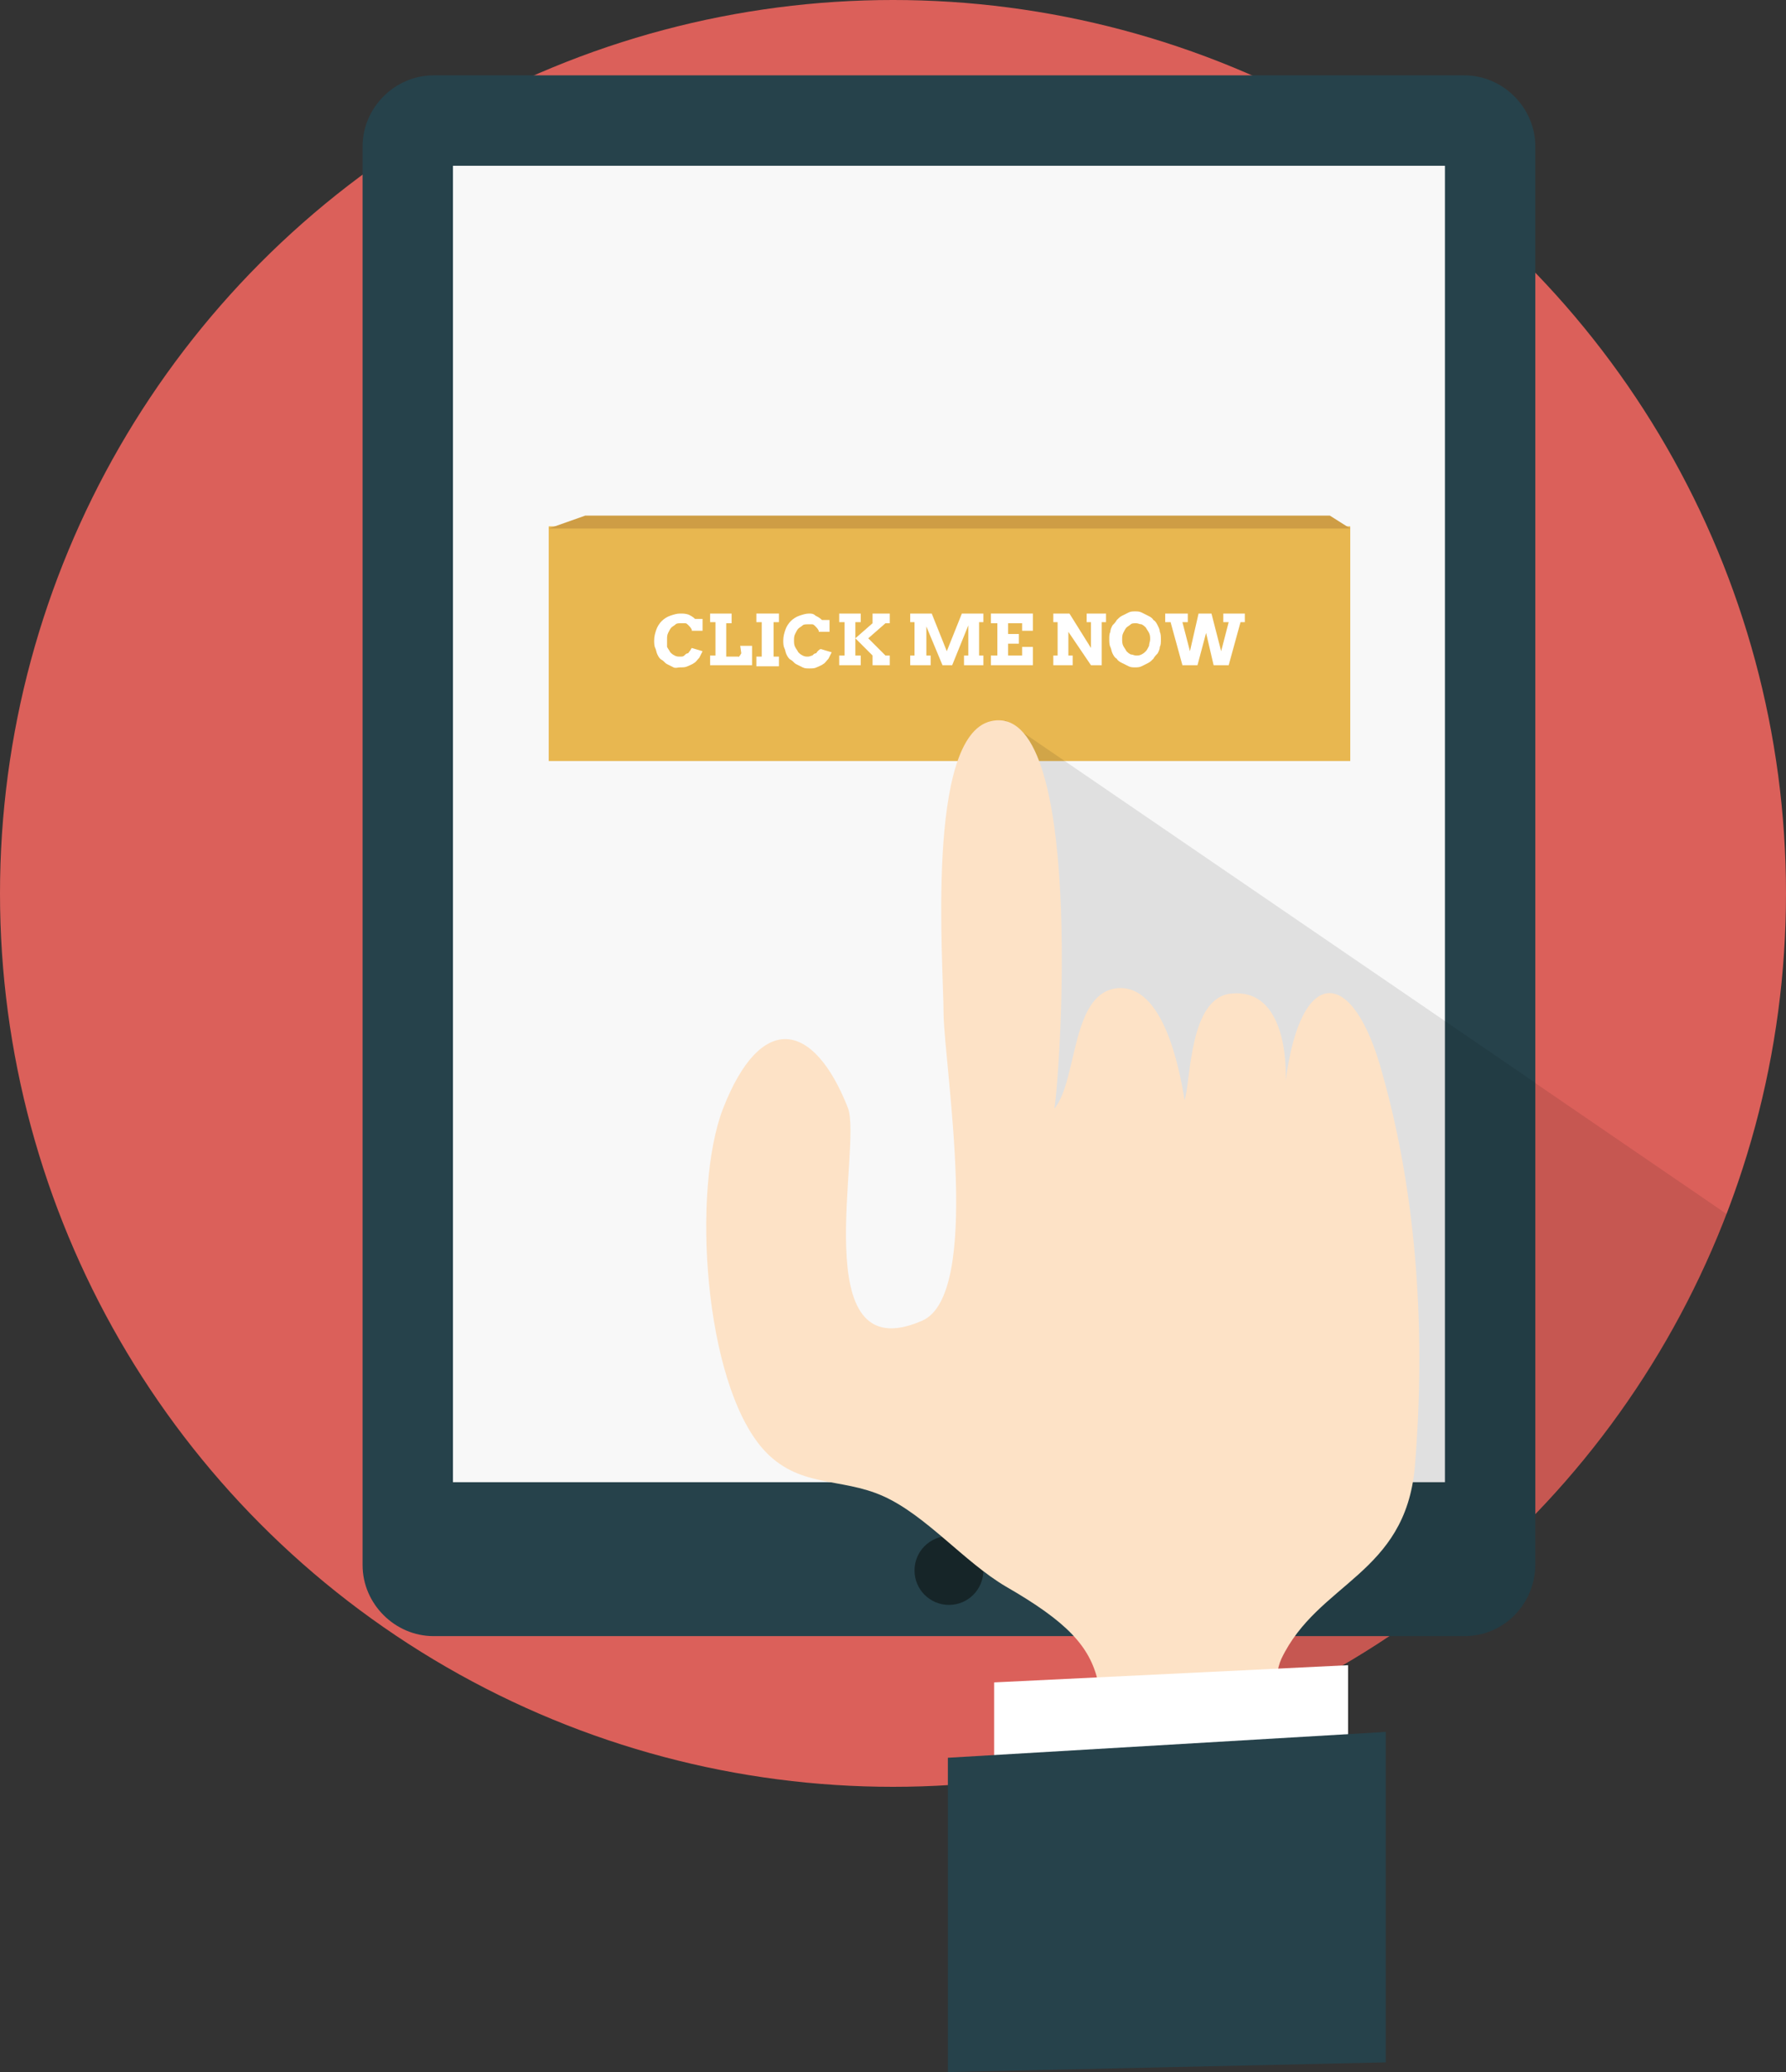 <?xml version="1.0" encoding="utf-8"?>
<!-- Generator: Adobe Illustrator 21.0.0, SVG Export Plug-In . SVG Version: 6.00 Build 0)  -->
<svg version="1.1" id="Livello_1" xmlns="http://www.w3.org/2000/svg" xmlns:xlink="http://www.w3.org/1999/xlink" x="0px" y="0px"
	 width="166px" height="192.5px" viewBox="0 0 166 192.5" style="enable-background:new 0 0 166 192.5;" xml:space="preserve">
<rect x="0" y="0" width="166" height="192.5" fill="#333333" stroke="none"/>
<style type="text/css">
	.st0{fill:#DB605A;}
	.st1{opacity:0.1;enable-background:new    ;}
	.st2{fill:#26424B;}
	.st3{fill:#162528;}
	.st4{fill:#F8F8F8;}
	.st5{fill:#E8B750;}
	.st6{fill:#CE9D45;}
	.st7{fill:#FFFFFF;}
	.st8{fill:#FDE2C6;}
</style>
<circle class="st0" cx="83" cy="83" r="83"/>
<path class="st1" d="M160.5,112.8C160.4,112.8,160.4,112.7,160.5,112.8L93.4,66.9l-4.1,60.8l0,6.1l24.6,26.2
	C135.2,151.5,152.2,134.3,160.5,112.8z"/>
<g>
	<path class="st1" d="M93.4,66.9l-4.1,60.8l0,6.1l26,27.8"/>
</g>
<g>
	<g>
		<path class="st2" d="M136.1,152H40.3c-3.6,0-6.6-3-6.6-6.6V13.6c0-3.6,3-6.6,6.6-6.6h95.8c3.6,0,6.6,3,6.6,6.6v131.7
			C142.7,149,139.8,152,136.1,152z"/>
		<circle class="st3" cx="88.2" cy="145.9" r="3.2"/>
		<rect x="42.1" y="15.4" class="st4" width="92.2" height="122.3"/>
	</g>
</g>
<rect x="51" y="48.9" class="st5" width="74.5" height="21.8"/>
<polygon class="st6" points="51,49.1 54.4,47.9 123.6,47.9 125.5,49.1 "/>
<g>
	<path class="st7" d="M64.1,60.5c-0.1,0.1-0.1,0.2-0.2,0.2s-0.2,0.1-0.3,0.2S63.4,61,63.2,61s-0.3,0-0.5-0.1s-0.3-0.2-0.4-0.3
		c-0.1-0.2-0.2-0.3-0.3-0.5c0-0.3,0-0.5,0-0.7c0-0.2,0-0.4,0.1-0.6c0.1-0.2,0.2-0.4,0.3-0.5s0.3-0.2,0.4-0.3s0.3-0.1,0.5-0.1
		c0.1,0,0.3,0,0.4,0s0.2,0.1,0.3,0.2s0.2,0.2,0.3,0.4v0.1h1v-1.1h-0.7c-0.2-0.2-0.4-0.3-0.6-0.4C63.7,57,63.5,57,63.2,57
		s-0.6,0.1-0.9,0.2c-0.3,0.1-0.6,0.3-0.8,0.5s-0.4,0.5-0.5,0.8s-0.2,0.6-0.2,1c0,0.2,0,0.5,0.1,0.7s0.1,0.4,0.2,0.6
		c0.1,0.2,0.2,0.4,0.4,0.5s0.3,0.3,0.5,0.4c0.2,0.1,0.4,0.2,0.6,0.3s0.4,0,0.6,0c0.3,0,0.5,0,0.7-0.1c0.2-0.1,0.5-0.2,0.6-0.3
		c0.2-0.1,0.3-0.3,0.5-0.5c0.1-0.2,0.2-0.4,0.3-0.6l-1-0.3C64.2,60.3,64.2,60.4,64.1,60.5z"/>
	<path class="st7" d="M68.9,60.7L68.9,60.7c-0.1,0.1-0.1,0.2-0.1,0.2s-0.1,0-0.1,0.1s0,0-0.1,0h-1.1v-3.1H68V57h-2v0.8h0.5v3.1H66
		v0.9h3.9V60h-1.1L68.9,60.7L68.9,60.7z"/>
	<polygon class="st7" points="70.3,57.8 70.8,57.8 70.8,61 70.3,61 70.3,61.9 72.4,61.9 72.4,61 71.9,61 71.9,57.8 72.4,57.8 
		72.4,57 70.3,57 	"/>
	<path class="st7" d="M76,60.5c-0.1,0.1-0.1,0.2-0.2,0.2s-0.2,0.1-0.3,0.2c-0.1,0-0.2,0.1-0.4,0.1c-0.2,0-0.3,0-0.5-0.1
		s-0.3-0.2-0.4-0.3c-0.1-0.2-0.2-0.3-0.3-0.5c-0.1-0.2-0.1-0.4-0.1-0.6c0-0.2,0-0.4,0.1-0.6c0.1-0.2,0.2-0.4,0.3-0.5
		c0.1-0.1,0.3-0.2,0.4-0.3s0.3-0.1,0.5-0.1c0.1,0,0.3,0,0.4,0s0.2,0.1,0.3,0.2s0.2,0.2,0.3,0.4v0.1h1v-1.1h-0.7
		c-0.2-0.2-0.4-0.3-0.6-0.4C75.6,57,75.4,57,75.2,57c-0.3,0-0.6,0.1-0.9,0.2c-0.3,0.1-0.6,0.3-0.8,0.5c-0.2,0.2-0.4,0.5-0.5,0.8
		s-0.2,0.6-0.2,1c0,0.2,0,0.5,0.1,0.7s0.1,0.4,0.2,0.6c0.1,0.2,0.2,0.4,0.4,0.5s0.3,0.3,0.5,0.4c0.2,0.1,0.4,0.2,0.6,0.3
		s0.4,0.1,0.6,0.1c0.3,0,0.5,0,0.7-0.1s0.5-0.2,0.6-0.3c0.2-0.1,0.3-0.3,0.5-0.5c0.1-0.2,0.2-0.4,0.3-0.6l-1-0.3
		C76.2,60.3,76.1,60.4,76,60.5z"/>
	<polygon class="st7" points="81.1,57.9 79.5,59.3 79.5,57.8 80,57.8 80,57 78,57 78,57.8 78.5,57.8 78.5,60.9 78,60.9 78,61.8 
		80,61.8 80,60.9 79.5,60.9 79.5,59.3 81.1,60.9 81.1,61.8 82.7,61.8 82.7,60.9 82.3,60.9 80.7,59.3 82.3,57.9 82.7,57.9 82.7,57 
		81.1,57 	"/>
	<polygon class="st7" points="88,60.5 86.6,57 84.6,57 84.6,57.8 85,57.8 85,60.9 84.6,60.9 84.6,61.8 86.5,61.8 86.5,60.9 
		86.1,60.9 86.1,58.2 87.6,61.8 88.5,61.8 90,58.1 90,60.9 89.6,60.9 89.6,61.8 91.4,61.8 91.4,60.9 91,60.9 91,57.8 91.4,57.8 
		91.4,57 89.4,57 	"/>
	<polygon class="st7" points="92.1,57.9 92.7,57.9 92.7,60.9 92.1,60.9 92.1,61.8 96,61.8 96,60.1 95,60.1 95,60.9 93.7,60.9 
		93.7,59.8 94.7,59.8 94.7,58.9 93.7,58.9 93.7,57.9 95,57.9 95,58.6 96,58.6 96,57 92.1,57 	"/>
	<polygon class="st7" points="101,57 101,57.8 101.4,57.8 101.4,60.2 99.4,57 97.9,57 97.9,57.8 98.3,57.8 98.3,60.9 97.9,60.9 
		97.9,61.8 99.7,61.8 99.7,60.9 99.3,60.9 99.3,58.7 101.4,61.8 102.4,61.8 102.4,57.8 102.8,57.8 102.8,57 	"/>
	<path class="st7" d="M107.6,58.1c-0.1-0.2-0.2-0.4-0.4-0.5c-0.1-0.2-0.3-0.3-0.5-0.4c-0.2-0.1-0.4-0.2-0.6-0.3s-0.4-0.1-0.6-0.1
		s-0.4,0-0.6,0.1s-0.4,0.2-0.6,0.3s-0.3,0.2-0.5,0.4c-0.1,0.2-0.3,0.4-0.4,0.5c-0.1,0.2-0.2,0.4-0.2,0.6c-0.1,0.2-0.1,0.4-0.1,0.7
		c0,0.2,0,0.5,0.1,0.7s0.1,0.4,0.2,0.6c0.1,0.2,0.2,0.4,0.4,0.5c0.1,0.2,0.3,0.3,0.5,0.4c0.2,0.1,0.4,0.2,0.6,0.3s0.4,0.1,0.6,0.1
		s0.4,0,0.6-0.1s0.4-0.2,0.6-0.3s0.3-0.2,0.5-0.4c0.1-0.2,0.3-0.4,0.4-0.5c0.1-0.2,0.2-0.4,0.2-0.6c0.1-0.2,0.1-0.4,0.1-0.7
		c0-0.2,0-0.5-0.1-0.7C107.8,58.5,107.7,58.3,107.6,58.1z M106.8,60c-0.1,0.2-0.2,0.4-0.3,0.5c-0.1,0.1-0.2,0.2-0.4,0.3
		c-0.2,0.1-0.3,0.1-0.5,0.1s-0.3-0.1-0.5-0.1c-0.2-0.1-0.3-0.2-0.4-0.3c-0.1-0.2-0.2-0.3-0.3-0.5c-0.1-0.2-0.1-0.4-0.1-0.6
		c0-0.2,0-0.4,0.1-0.6c0.1-0.2,0.2-0.4,0.3-0.5c0.1-0.1,0.3-0.2,0.4-0.3s0.3-0.1,0.5-0.1s0.3,0.1,0.5,0.1c0.2,0.1,0.3,0.2,0.4,0.3
		c0.1,0.2,0.2,0.3,0.3,0.5c0.1,0.2,0.1,0.4,0.1,0.6S106.8,59.8,106.8,60z"/>
	<polygon class="st7" points="113.7,57 113.7,57.8 114.2,57.8 113.5,60.5 112.6,57 111.4,57 110.6,60.5 109.9,57.8 110.4,57.8 
		110.4,57 108.3,57 108.3,57.8 108.8,57.8 109.9,61.8 111.3,61.8 112.1,58.8 112.8,61.8 114.2,61.8 115.3,57.8 115.7,57.8 115.7,57 
			"/>
</g>
<path class="st1" d="M142.7,145.3v-44.7L93.4,66.9l-4.1,60.8l0,7.8l16.2,16.5h30.6C139.8,152,142.7,149,142.7,145.3z"/>
<g>
	<path class="st8" d="M131.5,136.3c-0.9,10-9,10.7-12.4,17.8c-1.7,3.7,2,11.8-0.5,14.8c-1.9,2.2-13.7,1.6-16.2,1.8
		c-0.4-14.2,2.4-16.8-8.9-23.3c-3.9-2.3-7.4-6.6-11.4-8.4c-4-1.8-7.9-0.7-11.2-4.4c-5.5-6.3-6.6-24.1-3.7-31.6
		c3.5-9,8.4-8.2,11.6-0.1c1.4,3.5-4.1,24.6,6.9,19.8c5.6-2.4,2.1-23.3,2-28.5c0-4.6-1.7-25.8,4.4-27.2c8.7-2,6.5,32.2,5.9,36
		c2.2-2.7,1.5-10.8,5.9-11.2c4.2-0.3,5.7,7.3,6.2,10.4c0.6-1.8,0.4-9.6,4.4-9.9c4.4-0.4,5.1,5.1,5,8.1c1.4-10.8,6.3-10.7,9-0.6
		C131.8,111.5,132.5,124.3,131.5,136.3z"/>
	<polygon class="st7" points="92.4,165.8 92.4,156.3 125.3,154.7 125.3,165.8 	"/>
	<polygon class="st2" points="88.1,163.3 128.8,160.9 128.8,191.6 88.1,192.5 	"/>
</g>
</svg>
